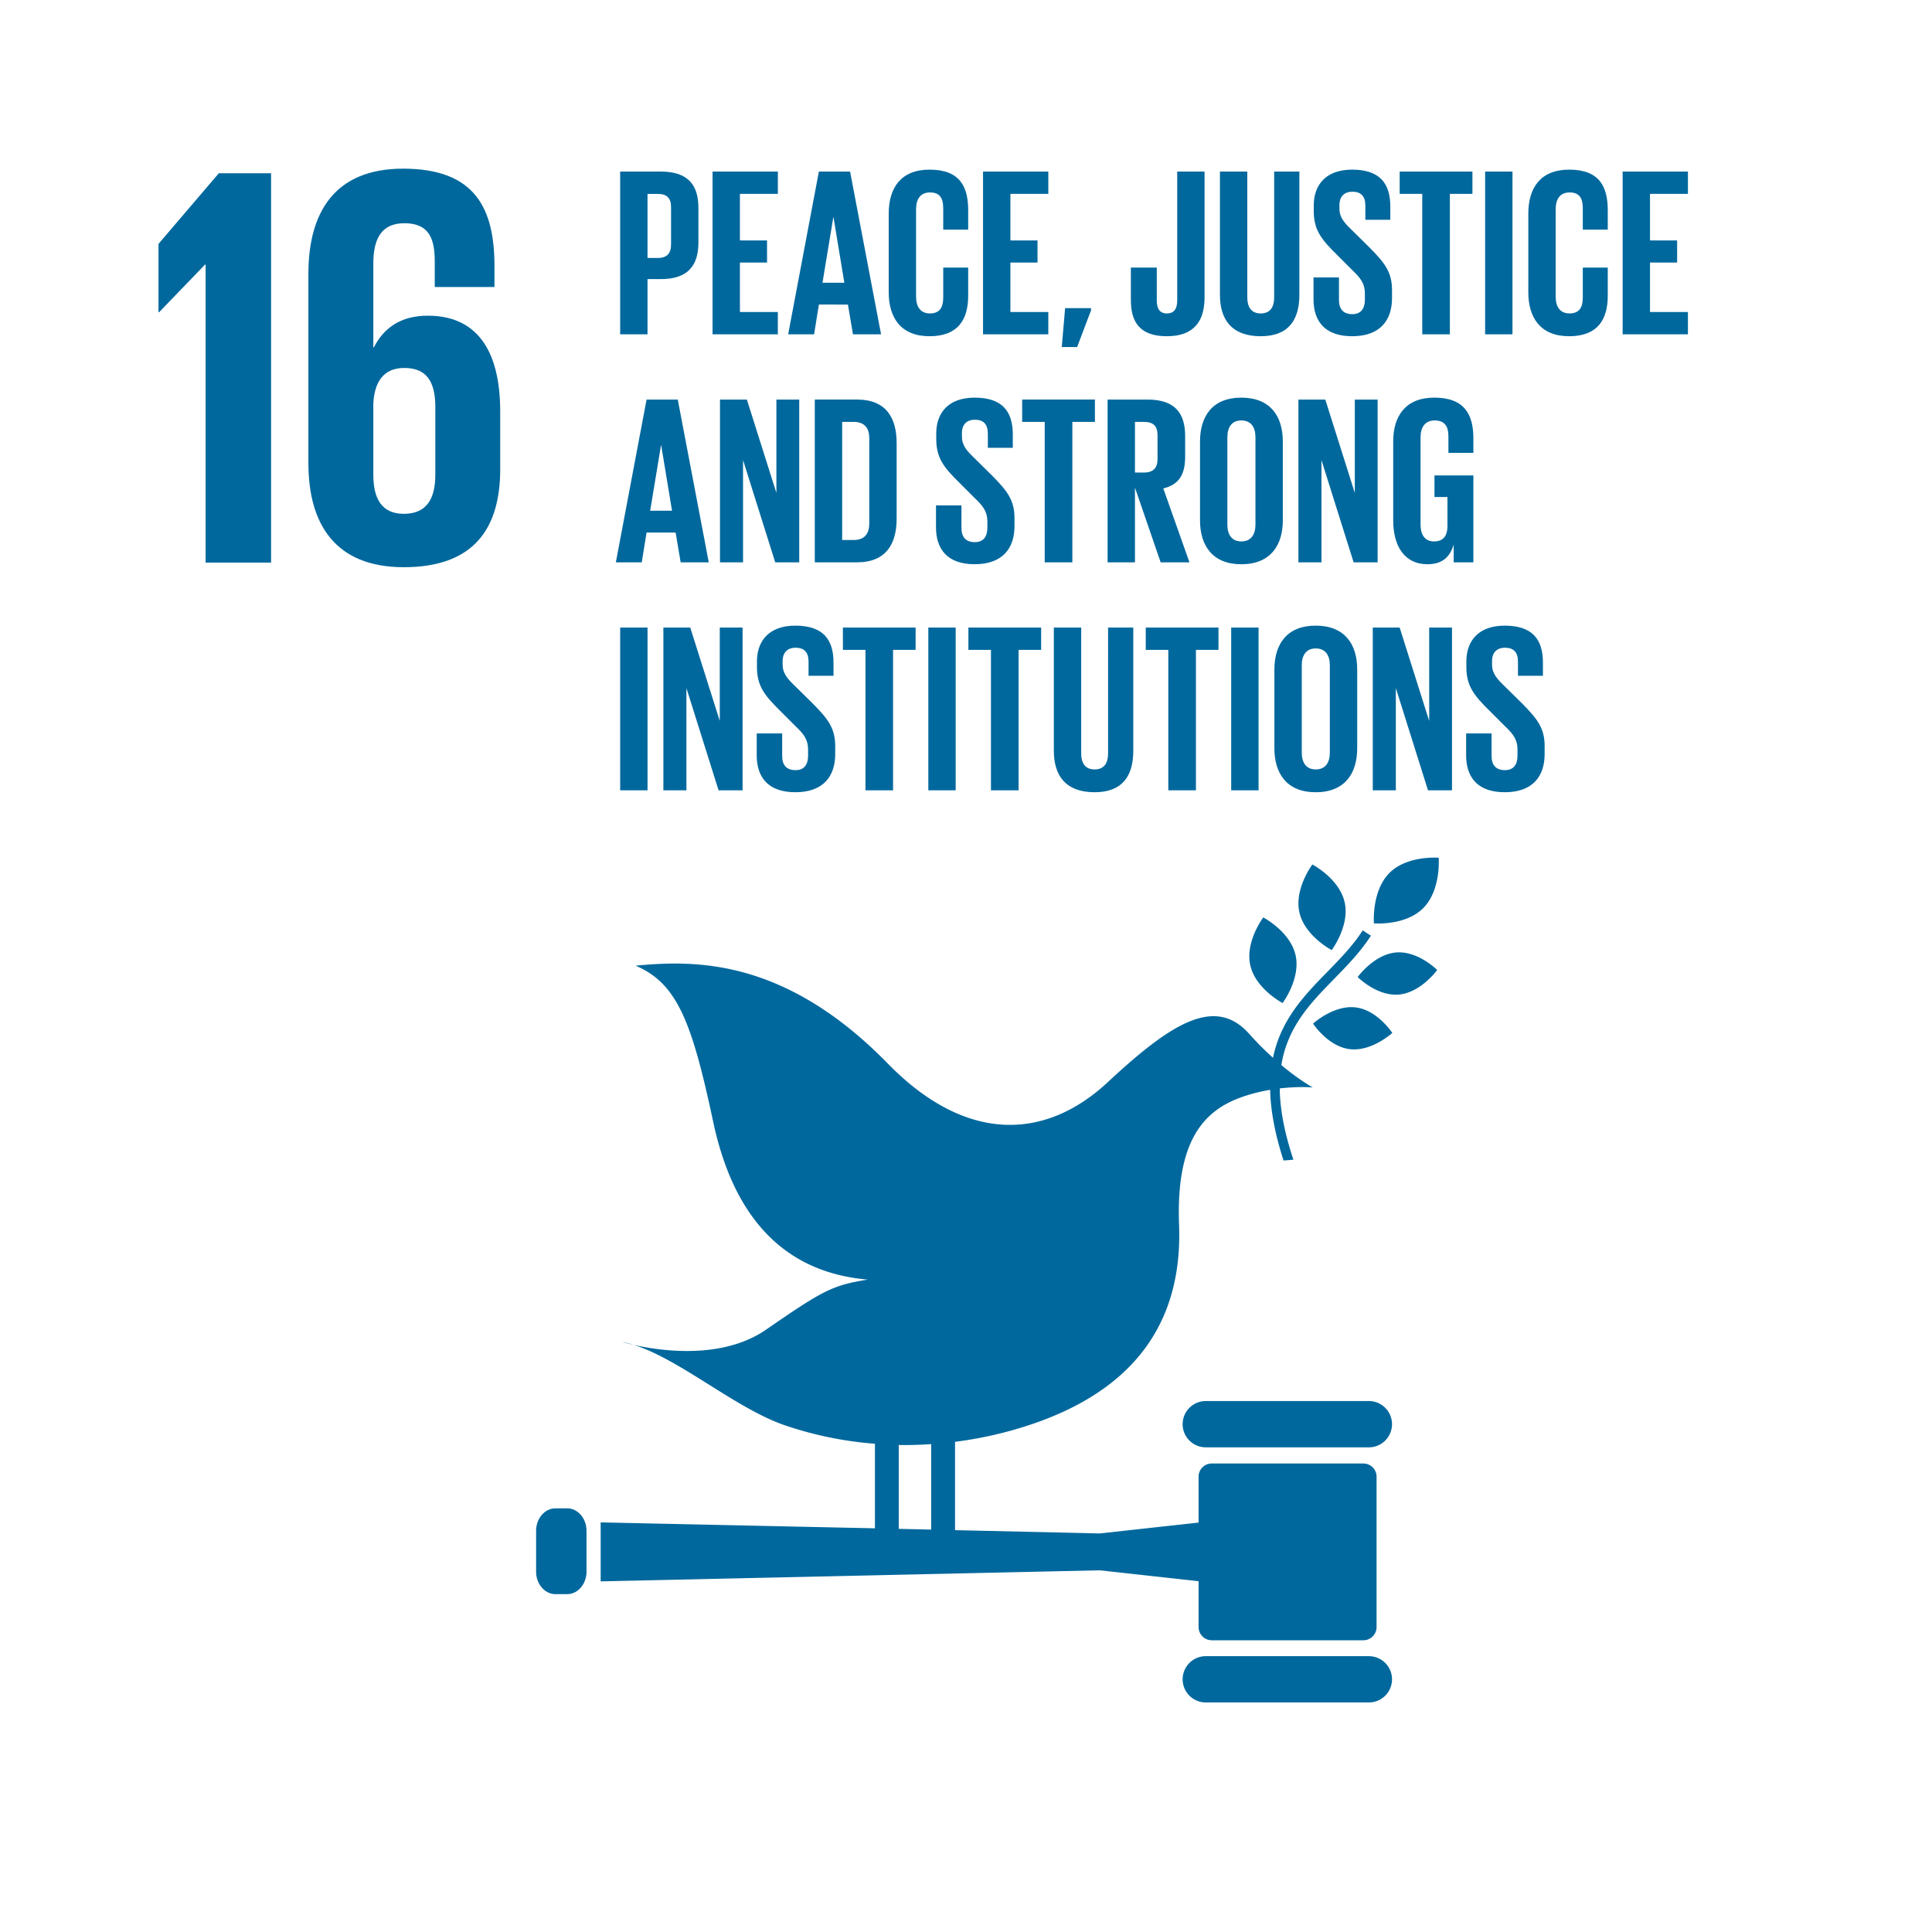 <svg viewBox="0 0 161 161" xmlns="http://www.w3.org/2000/svg">
    <g fill="none" fill-rule="evenodd">
        <path fill="#FFF" d="M0 0h161v161H0z"/>
        <path d="M13.208 20.325v5.694h.049l3.828-3.97h.049v24.836h5.455V14.437h-4.354zm23.068 19.239c0 2.058-.766 3.254-2.63 3.254-1.819 0-2.536-1.243-2.536-3.254V33.63c.094-1.818.86-2.967 2.584-2.967 1.863 0 2.582 1.149 2.582 3.255v5.646zm5.408-.478V34.3c0-5.311-2.105-7.993-6.029-7.993-2.299 0-3.686 1.053-4.498 2.633h-.047v-6.987c0-1.963.62-3.351 2.584-3.351 1.961 0 2.535 1.148 2.535 3.157v2.158h4.977V22.19c0-4.786-1.578-8.135-7.61-8.135-5.742 0-7.896 3.685-7.896 8.758v15.792c0 5.024 2.203 8.662 7.945 8.662 5.79 0 8.04-3.158 8.04-8.183z" fill="#00689D"/>
        <g fill="#00689D">
            <path d="M109.363 72.041s-1.522 2.022-1.08 3.991c.446 1.97 2.692 3.142 2.692 3.142s1.523-2.022 1.078-3.99c-.444-1.972-2.69-3.143-2.69-3.143m-2.48 11.544s1.523-2.022 1.08-3.992c-.447-1.97-2.692-3.14-2.692-3.14s-1.523 2.02-1.08 3.99c.446 1.97 2.692 3.143 2.692 3.143m6.256-2.166s1.608 1.622 3.438 1.459c1.831-.163 3.187-2.047 3.187-2.047s-1.605-1.62-3.437-1.458c-1.83.162-3.188 2.046-3.188 2.046m2.633-8.659c-1.489 1.512-1.279 4.185-1.279 4.185s2.626.228 4.119-1.28c1.489-1.51 1.279-4.186 1.279-4.186s-2.628-.227-4.119 1.281m-3.285 14.669c1.824.216 3.539-1.35 3.539-1.35s-1.242-1.916-3.064-2.131c-1.826-.215-3.541 1.352-3.541 1.352s1.242 1.914 3.066 2.129m1.629 29.324h-13.634a1.928 1.928 0 1 0 0 3.857h13.634a1.929 1.929 0 0 0 0-3.857m0 21.26h-13.634a1.928 1.928 0 1 0 0 3.857h13.634a1.929 1.929 0 0 0 0-3.857M52.8 112.071a8.732 8.732 0 0 0-.947-.244s.35.11.946.244"/>
            <path d="M74.896 120.416c.898.015 1.8-.012 2.703-.073v7.123l-2.703-.062v-6.988zm38.717 1.542H100.98c-.606 0-1.098.492-1.098 1.097v3.826l-8.247.907-12.049-.276v-7.36a32.988 32.988 0 0 0 4.794-.972c11.6-3.273 14.128-10.497 13.875-17.132-.252-6.756 1.91-9.38 5.017-10.547.89-.334 1.77-.546 2.575-.683.035 1.66.371 3.59 1.114 5.888.275-.015.55-.038.822-.068-.784-2.35-1.118-4.286-1.137-5.935 1.606-.19 2.751-.083 2.751-.083s-1.085-.583-2.618-1.864c.521-3.2 2.427-5.164 4.391-7.173 1.08-1.107 2.196-2.248 3.074-3.609l-.685-.442c-.83 1.293-1.922 2.404-2.973 3.481-1.915 1.96-3.848 3.962-4.503 7.138a25.924 25.924 0 0 1-1.985-1.999c-2.86-3.207-6.542-.85-11.792 4.037-5.254 4.886-11.858 5.054-18.31-1.547-8.51-8.713-15.935-8.664-21.027-8.169 3.483 1.483 4.701 4.738 6.464 13.01 1.848 8.68 6.507 12.607 12.881 13.15-2.955.478-3.72.888-8.47 4.168-3.71 2.56-8.928 1.751-11.044 1.27 3.884 1.211 8.484 5.285 12.6 6.702a30.457 30.457 0 0 0 7.511 1.54v7.046l-22.855-.493v4.915l41.58-.922 8.246.908v3.822a1.1 1.1 0 0 0 1.098 1.1h12.634c.607 0 1.1-.494 1.1-1.1v-12.534a1.1 1.1 0 0 0-1.1-1.097zm-64.737 9.011c0 1.036-.723 1.877-1.614 1.877h-.972c-.89 0-1.614-.841-1.614-1.877v-3.397c0-1.038.725-1.877 1.614-1.877h.972c.89 0 1.614.839 1.614 1.877v3.397z"/>
        </g>
        <path d="M53.96 16.157v5.341h.842c.78 0 1.12-.379 1.12-1.12v-3.12c0-.74-.34-1.1-1.12-1.1h-.841zm-2.28-1.86h3.382c2.3 0 3.14 1.14 3.14 3.04v2.861c0 1.9-.84 3.061-3.14 3.061H53.96v4.601h-2.28V14.297zm7.7 0h5.442v1.86H61.66v3.88h2.26v1.842h-2.26v4.12h3.16v1.86h-5.44zm9.161 9.263h1.82l-.9-5.442h-.021l-.899 5.441zm-2.861 4.3l2.56-13.563h2.601l2.581 13.563h-2.341l-.42-2.48H68.24l-.399 2.48H65.68zm8.38-3.501v-6.561c0-2.121 1-3.661 3.4-3.661 2.522 0 3.222 1.4 3.222 3.4v1.6h-2.08v-1.78c0-.84-.28-1.32-1.102-1.32-.818 0-1.16.58-1.16 1.4v7.282c0 .82.342 1.4 1.16 1.4.822 0 1.102-.52 1.102-1.32v-2.5h2.08v2.34c0 1.94-.8 3.38-3.222 3.38-2.4 0-3.4-1.56-3.4-3.66m7.86-10.062h5.44v1.86H84.2v3.88h2.26v1.842H84.2v4.12h3.16v1.86h-5.44zm18.46 0v10.482c0 1.96-.86 3.24-3.14 3.24-2.36 0-3.001-1.3-3.001-3.02v-2.7h2.16v2.74c0 .68.24 1.08.84 1.08.62 0 .862-.4.862-1.1V14.297h2.28zm7.901 0v10.262c0 2.1-.899 3.46-3.22 3.46-2.4 0-3.4-1.36-3.4-3.46V14.297h2.28v10.482c0 .8.32 1.34 1.12 1.34s1.12-.54 1.12-1.34V14.297h2.1zm1.179 10.643v-1.822h2.12v1.862c0 .76.34 1.2 1.12 1.2.72 0 1.04-.48 1.04-1.2v-.52c0-.78-.32-1.261-1.02-1.921l-1.34-1.34c-1.3-1.281-1.9-2.06-1.9-3.621v-.46c0-1.681.98-2.981 3.2-2.981 2.28 0 3.18 1.12 3.18 3.08v1.1h-2.08v-1.18c0-.78-.36-1.16-1.08-1.16-.64 0-1.08.36-1.08 1.12v.28c0 .76.42 1.202 1.08 1.84l1.46 1.442c1.24 1.26 1.842 2.02 1.842 3.52v.66c0 1.86-1.001 3.18-3.321 3.18-2.321 0-3.221-1.3-3.221-3.08m7.18-10.642h6.062v1.86h-1.88V27.86h-2.301V16.157h-1.88zm7.12 13.563h2.28V14.297h-2.28zm3.6-3.501v-6.561c0-2.121 1-3.661 3.4-3.661 2.52 0 3.22 1.4 3.22 3.4v1.6h-2.08v-1.78c0-.84-.28-1.32-1.1-1.32-.82 0-1.16.58-1.16 1.4v7.282c0 .82.34 1.4 1.16 1.4.82 0 1.1-.52 1.1-1.32v-2.5h2.08v2.34c0 1.94-.8 3.38-3.22 3.38-2.4 0-3.4-1.56-3.4-3.66m7.86-10.062h5.44v1.86h-3.16v3.88h2.26v1.842h-2.26v4.12h3.16v1.86h-5.44zM54.182 42.56h1.82l-.9-5.442h-.021l-.9 5.441zm-2.861 4.3l2.56-13.563h2.6l2.582 13.563h-2.341l-.42-2.48H53.88l-.4 2.48h-2.16zm10.599-8.522v8.522H60V33.297h2.24l2.46 7.782v-7.782h1.902V46.86h-2zM71.14 45c.94 0 1.3-.56 1.3-1.38v-7.103c0-.8-.36-1.36-1.3-1.36h-.96V45h.96zm3.58-8.063v6.283c0 2.08-.86 3.64-3.3 3.64H67.9V33.296h3.52c2.44 0 3.3 1.54 3.3 3.64zM78 43.94v-1.822h2.121v1.861c0 .76.34 1.2 1.12 1.2.72 0 1.04-.48 1.04-1.2v-.52c0-.78-.32-1.26-1.02-1.92l-1.34-1.34c-1.301-1.28-1.9-2.06-1.9-3.622v-.46c0-1.68.979-2.98 3.2-2.98 2.28 0 3.18 1.12 3.18 3.08v1.1h-2.08v-1.18c0-.78-.36-1.16-1.08-1.16-.64 0-1.08.36-1.08 1.12v.28c0 .76.42 1.201 1.08 1.84l1.46 1.442c1.24 1.26 1.841 2.02 1.841 3.52v.66c0 1.86-1.001 3.18-3.321 3.18-2.321 0-3.221-1.3-3.221-3.08m7.18-10.642h6.063v1.86h-1.881V46.86H87.06V35.157h-1.88zm9.4 1.86v4.221h.761c.78 0 1.12-.4 1.12-1.12v-2c0-.74-.34-1.1-1.12-1.1h-.76zm0 5.481v6.222H92.3V33.297h3.321c2.3 0 3.141 1.14 3.141 3.04v1.741c0 1.46-.52 2.32-1.822 2.621l2.181 6.161h-2.4l-2.14-6.222zm10.041 3.082v-7.283c0-.82-.36-1.4-1.18-1.4-.8 0-1.16.58-1.16 1.4v7.282c0 .82.36 1.4 1.16 1.4.82 0 1.18-.58 1.18-1.4m-4.62-.36V36.8c0-2.122 1.04-3.663 3.44-3.663 2.42 0 3.46 1.541 3.46 3.662v6.561c0 2.1-1.04 3.661-3.46 3.661-2.4 0-3.44-1.56-3.44-3.66m10.12-5.023v8.522h-1.92V33.297h2.24l2.46 7.782v-7.782h1.901V46.86h-2zm9.419 1.28h3.241v7.242h-1.64v-1.48c-.3 1.02-.941 1.64-2.181 1.64-1.96 0-2.86-1.56-2.86-3.66v-6.562c0-2.12 1.02-3.662 3.421-3.662 2.52 0 3.26 1.401 3.26 3.401v1.201h-2.08v-1.38c0-.84-.32-1.32-1.14-1.32-.821 0-1.181.58-1.181 1.4v7.281c0 .82.341 1.4 1.12 1.4.74 0 1.121-.42 1.121-1.3v-2.4h-1.081v-1.8zM51.681 65.86h2.28V52.297h-2.28zm5.52-8.522v8.522h-1.92V52.297h2.24l2.46 7.782v-7.782h1.901V65.86h-2zm5.859 5.602v-1.822h2.12v1.861c0 .76.34 1.2 1.12 1.2.72 0 1.04-.48 1.04-1.2v-.52c0-.78-.32-1.26-1.02-1.92l-1.34-1.34c-1.3-1.28-1.9-2.06-1.9-3.622v-.46c0-1.68.98-2.98 3.2-2.98 2.28 0 3.18 1.12 3.18 3.08v1.1h-2.08v-1.18c0-.78-.36-1.16-1.08-1.16-.64 0-1.08.36-1.08 1.12v.28c0 .76.42 1.201 1.08 1.84l1.46 1.441c1.24 1.26 1.842 2.02 1.842 3.521v.66c0 1.86-1.001 3.18-3.321 3.18-2.321 0-3.221-1.3-3.221-3.08m7.181-10.642h6.061v1.86h-1.88V65.86h-2.3V54.157h-1.88zM77.36 65.86h2.28V52.297h-2.28zm3.34-13.563h6.062v1.86h-1.88V65.86H82.58V54.157H80.7zm13.74 0v10.262c0 2.1-.899 3.46-3.22 3.46-2.4 0-3.4-1.36-3.4-3.46V52.297h2.28v10.482c0 .8.32 1.34 1.12 1.34s1.12-.54 1.12-1.34V52.297h2.1zm1.04 0h6.061v1.86h-1.88V65.86h-2.302V54.157h-1.88zm7.12 13.563h2.28V52.297h-2.28zm8.22-3.14v-7.283c0-.82-.36-1.4-1.18-1.4-.8 0-1.16.58-1.16 1.4v7.282c0 .82.36 1.4 1.16 1.4.82 0 1.18-.58 1.18-1.4m-4.62-.36V55.8c0-2.122 1.04-3.663 3.44-3.663 2.42 0 3.46 1.541 3.46 3.662v6.561c0 2.1-1.04 3.661-3.46 3.661-2.4 0-3.44-1.56-3.44-3.66m10.12-5.023v8.522h-1.922V52.297h2.24l2.461 7.782v-7.782H121V65.86h-2zm5.858 5.602v-1.822h2.12v1.861c0 .76.34 1.2 1.12 1.2.72 0 1.04-.48 1.04-1.2v-.52c0-.78-.32-1.26-1.02-1.92l-1.34-1.34c-1.3-1.28-1.9-2.06-1.9-3.622v-.46c0-1.68.98-2.98 3.2-2.98 2.28 0 3.18 1.12 3.18 3.08v1.1h-2.08v-1.18c0-.78-.36-1.16-1.08-1.16-.64 0-1.08.36-1.08 1.12v.28c0 .76.42 1.201 1.08 1.84l1.46 1.441c1.24 1.26 1.842 2.02 1.842 3.521v.66c0 1.86-1.001 3.18-3.321 3.18-2.321 0-3.221-1.3-3.221-3.08M90.92 25.86l-1.16 3.06h-1.28l.28-3.24h2.16z" fill="#00689D"/>
    </g>
</svg>
